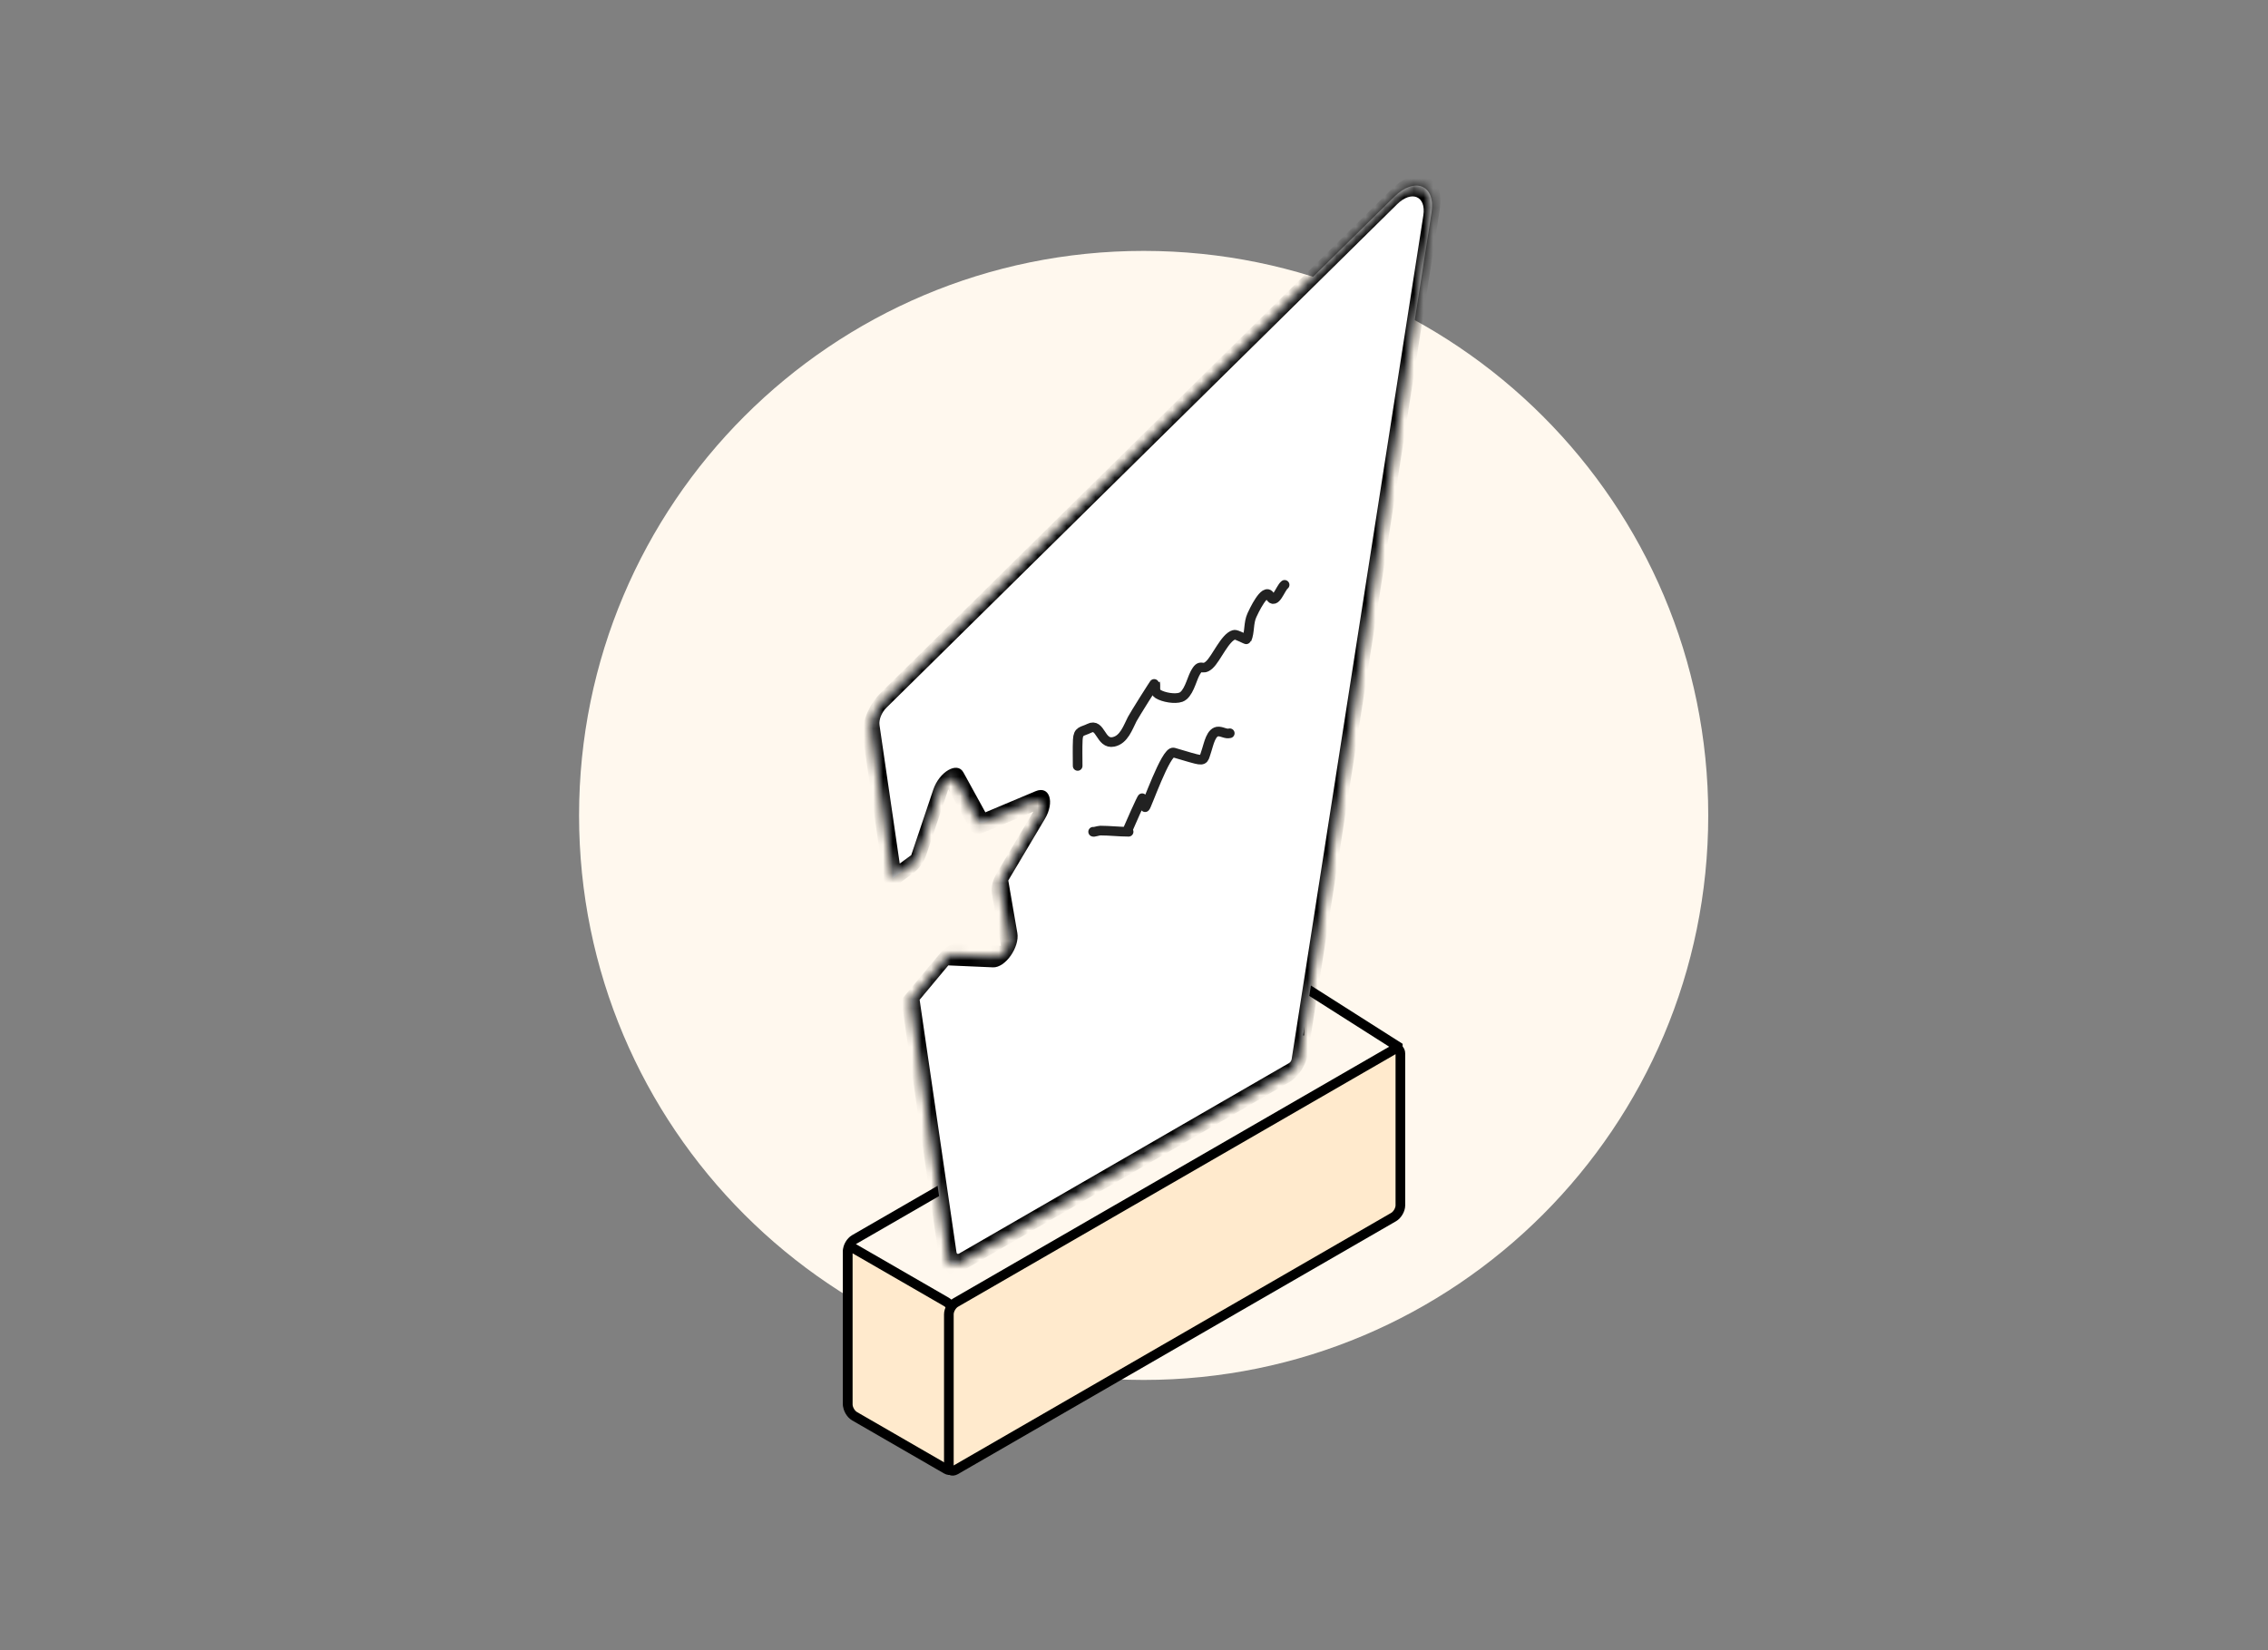 <svg width="235" height="171" viewBox="0 0 235 171" fill="none" xmlns="http://www.w3.org/2000/svg">
<rect x="0" y="0" width="235" height="171" fill="#808080" stroke="none"/>
<g clip-path="url(#clip0_3078_7438)">
<path d="M177 84.5C177 52.191 150.809 26 118.5 26C86.191 26 60 52.191 60 84.5C60 116.809 86.191 143 118.5 143C150.809 143 177 116.809 177 84.5Z" fill="#FFF8EE"/>
<mask id="mask0_3078_7438" style="mask-type:luminance" maskUnits="userSpaceOnUse" x="50" y="18" width="136" height="136">
<path d="M186 18H50V154H186V18Z" fill="white"/>
</mask>
<g mask="url(#mask0_3078_7438)">
<path d="M133.919 102.232L88.537 128.433C88.15 128.657 87.836 129.201 87.836 129.648V145.368C87.836 145.816 88.15 145.997 88.537 145.773L133.919 119.573C134.306 119.349 134.62 118.805 134.62 118.357V102.637C134.62 102.19 134.306 102.008 133.919 102.232Z" stroke="black"/>
<path d="M88.543 129.418L98.062 134.913C98.45 135.137 98.764 135.681 98.764 136.128V151.849C98.764 152.296 98.45 152.478 98.062 152.254L88.543 146.758C88.156 146.535 87.842 145.991 87.842 145.543V129.823C87.842 129.375 88.156 129.194 88.543 129.418Z" fill="#FFEACD" stroke="black"/>
<path d="M144.605 124.093L144.831 108.442L135.118 102.266C134.718 102.011 134.382 102.185 134.381 102.647L134.346 116.286C134.345 116.678 134.587 117.155 134.921 117.418L143.778 124.399C144.204 124.735 144.598 124.589 144.605 124.093Z" stroke="black"/>
<path d="M137.183 107.301H130.633V115.161H137.183V107.301Z" fill="#FFF8EE"/>
<path fill-rule="evenodd" clip-rule="evenodd" d="M91.556 72.564C90.667 73.441 90.129 74.794 90.273 75.786L92.5 91.031L94.535 89.537C94.823 89.326 95.072 88.972 95.198 88.597L97.478 81.819C97.793 80.883 98.724 80.346 99.039 80.918L101.319 85.064C101.445 85.293 101.694 85.358 101.982 85.237L107.186 83.049C107.904 82.747 108.192 83.603 107.668 84.484L103.874 90.867C103.664 91.22 103.568 91.613 103.62 91.914L104.556 97.34C104.685 98.089 103.932 99.155 103.294 99.127L98.669 98.927C98.413 98.915 98.105 99.093 97.848 99.4L94.336 103.609L98.255 130.442C98.341 131.03 98.816 131.226 99.376 130.903L133.572 111.16C134.113 110.848 134.579 110.136 134.685 109.462L148.327 22.026C148.77 19.189 146.611 18.28 144.463 20.398L91.556 72.564Z" fill="white"/>
<mask id="mask1_3078_7438" style="mask-type:luminance" maskUnits="userSpaceOnUse" x="90" y="19" width="59" height="113">
<path fill-rule="evenodd" clip-rule="evenodd" d="M91.556 72.564C90.667 73.441 90.129 74.794 90.273 75.786L92.5 91.031L94.535 89.537C94.823 89.326 95.072 88.972 95.198 88.597L97.478 81.819C97.793 80.883 98.724 80.346 99.039 80.918L101.319 85.064C101.445 85.293 101.694 85.358 101.982 85.237L107.186 83.049C107.904 82.747 108.192 83.603 107.668 84.484L103.874 90.867C103.664 91.22 103.568 91.613 103.62 91.914L104.556 97.34C104.685 98.089 103.932 99.155 103.294 99.127L98.669 98.927C98.413 98.915 98.105 99.093 97.848 99.4L94.336 103.609L98.255 130.442C98.341 131.03 98.816 131.226 99.376 130.903L133.572 111.16C134.113 110.848 134.579 110.136 134.685 109.462L148.327 22.026C148.77 19.189 146.611 18.28 144.463 20.398L91.556 72.564Z" fill="white"/>
</mask>
<g mask="url(#mask1_3078_7438)">
<path d="M92.501 91.031L91.645 91.678L91.775 92.572L92.617 91.954L92.501 91.031ZM94.337 103.608L93.927 102.964L93.387 103.61L93.481 104.255L94.337 103.608ZM91.13 75.138C91.049 74.584 91.35 73.829 91.846 73.34L91.268 71.788C89.987 73.051 89.21 75.003 89.419 76.433L91.13 75.138ZM93.356 90.383L91.13 75.138L89.419 76.433L91.645 91.678L93.356 90.383ZM92.617 91.954L94.652 90.46L94.419 88.613L92.384 90.107L92.617 91.954ZM94.652 90.46C95.228 90.037 95.727 89.331 95.979 88.581L94.419 88.613L94.652 90.46ZM95.979 88.581L98.259 81.802L96.699 81.835L94.419 88.613L95.979 88.581ZM98.259 81.802L99.82 80.033C99.19 78.888 97.329 79.962 96.699 81.835L98.259 81.802ZM98.259 81.802L100.54 85.948L102.1 84.178L99.82 80.033L98.259 81.802ZM100.54 85.948C100.792 86.407 101.291 86.537 101.867 86.295L102.1 84.178L100.54 85.948ZM101.867 86.295L107.07 84.107L107.303 81.99L102.1 84.178L101.867 86.295ZM107.07 84.107L108.267 84.861C109.315 83.098 108.74 81.386 107.303 81.99L107.07 84.107ZM107.07 84.107L103.276 90.489L104.473 91.243L108.267 84.861L107.07 84.107ZM103.276 90.489C102.856 91.196 102.665 91.983 102.769 92.583L104.473 91.243L103.276 90.489ZM102.769 92.583L103.705 98.01L105.409 96.669L104.473 91.243L102.769 92.583ZM103.705 98.01L102.885 100.244C104.162 100.3 105.668 98.168 105.409 96.669L103.705 98.01ZM103.705 98.01L99.08 97.808L98.259 100.043L102.885 100.244L103.705 98.01ZM99.08 97.808C98.567 97.786 97.951 98.142 97.439 98.756L98.259 100.043L99.08 97.808ZM97.439 98.756L93.927 102.964L94.747 104.252L98.259 100.043L97.439 98.756ZM99.111 129.793L95.193 102.96L93.481 104.255L97.4 131.089L99.111 129.793ZM99.377 129.902C99.244 129.979 99.132 129.933 99.111 129.793L97.4 131.089C97.551 132.126 98.39 132.472 99.377 131.902V129.902ZM133.573 110.159L99.377 129.902V131.902L133.573 112.159V110.159ZM133.836 109.757C133.811 109.917 133.701 110.085 133.573 110.159V112.159C134.528 111.608 135.35 110.354 135.535 109.165L133.836 109.757ZM147.479 22.322L133.836 109.757L135.535 109.165L149.178 21.729L147.479 22.322ZM144.753 21.173C146.268 19.679 147.791 20.321 147.479 22.322L149.178 21.729C149.751 18.057 146.956 16.88 144.175 19.622L144.753 21.173ZM91.846 73.34L144.753 21.173L144.175 19.622L91.268 71.788L91.846 73.34Z" fill="black"/>
</g>
<path d="M144.399 108.781L99.018 134.982C98.63 135.205 98.316 135.749 98.316 136.197V151.917C98.316 152.365 98.63 152.546 99.018 152.322L144.399 126.121C144.787 125.898 145.101 125.354 145.101 124.906V109.186C145.101 108.738 144.787 108.557 144.399 108.781Z" fill="#FFEACD" stroke="black"/>
<path d="M111.662 79.371C111.662 78.469 111.633 77.564 111.675 76.663C111.721 75.69 112.131 75.84 112.867 75.472C114.072 74.869 113.997 77.161 115.371 76.88C116.468 76.655 116.87 75.382 117.32 74.511C117.524 74.117 119.675 70.683 119.69 70.747C119.782 71.161 119.555 71.653 120.001 71.925C120.553 72.262 121.736 72.476 122.357 72.25C123.129 71.969 123.46 70.488 123.792 69.84C124.446 68.562 124.496 69.633 125.308 68.892C126.036 68.228 126.933 66.031 127.88 65.779C128.119 65.715 129.151 66.316 129.18 66.253C129.509 65.512 129.345 64.558 129.721 63.748C129.859 63.45 131.077 60.79 131.589 61.772C132.128 62.805 132.655 60.945 133.105 60.607" stroke="#222222" stroke-linecap="round"/>
<path d="M113.266 86.193C113.266 86.259 113.833 86.072 114.007 86.072C114.985 86.072 115.961 86.193 116.941 86.193" stroke="#222222" stroke-linecap="round"/>
<path d="M116.941 85.786C117.006 85.627 118.319 82.62 118.371 82.7C118.513 82.922 118.448 83.501 118.65 83.646C118.761 83.725 120.803 77.768 121.599 77.982C122.374 78.191 123.132 78.455 123.913 78.647C124.848 78.878 124.731 78.591 125.032 77.74C125.229 77.184 125.47 75.75 126.288 75.804C126.711 75.832 127.025 76.085 127.422 75.986" stroke="#222222" stroke-linecap="round"/>
</g>
</g>
<defs>
<clipPath id="clip0_3078_7438">
<rect width="235" height="171" fill="white"/>
</clipPath>
</defs>
</svg>
